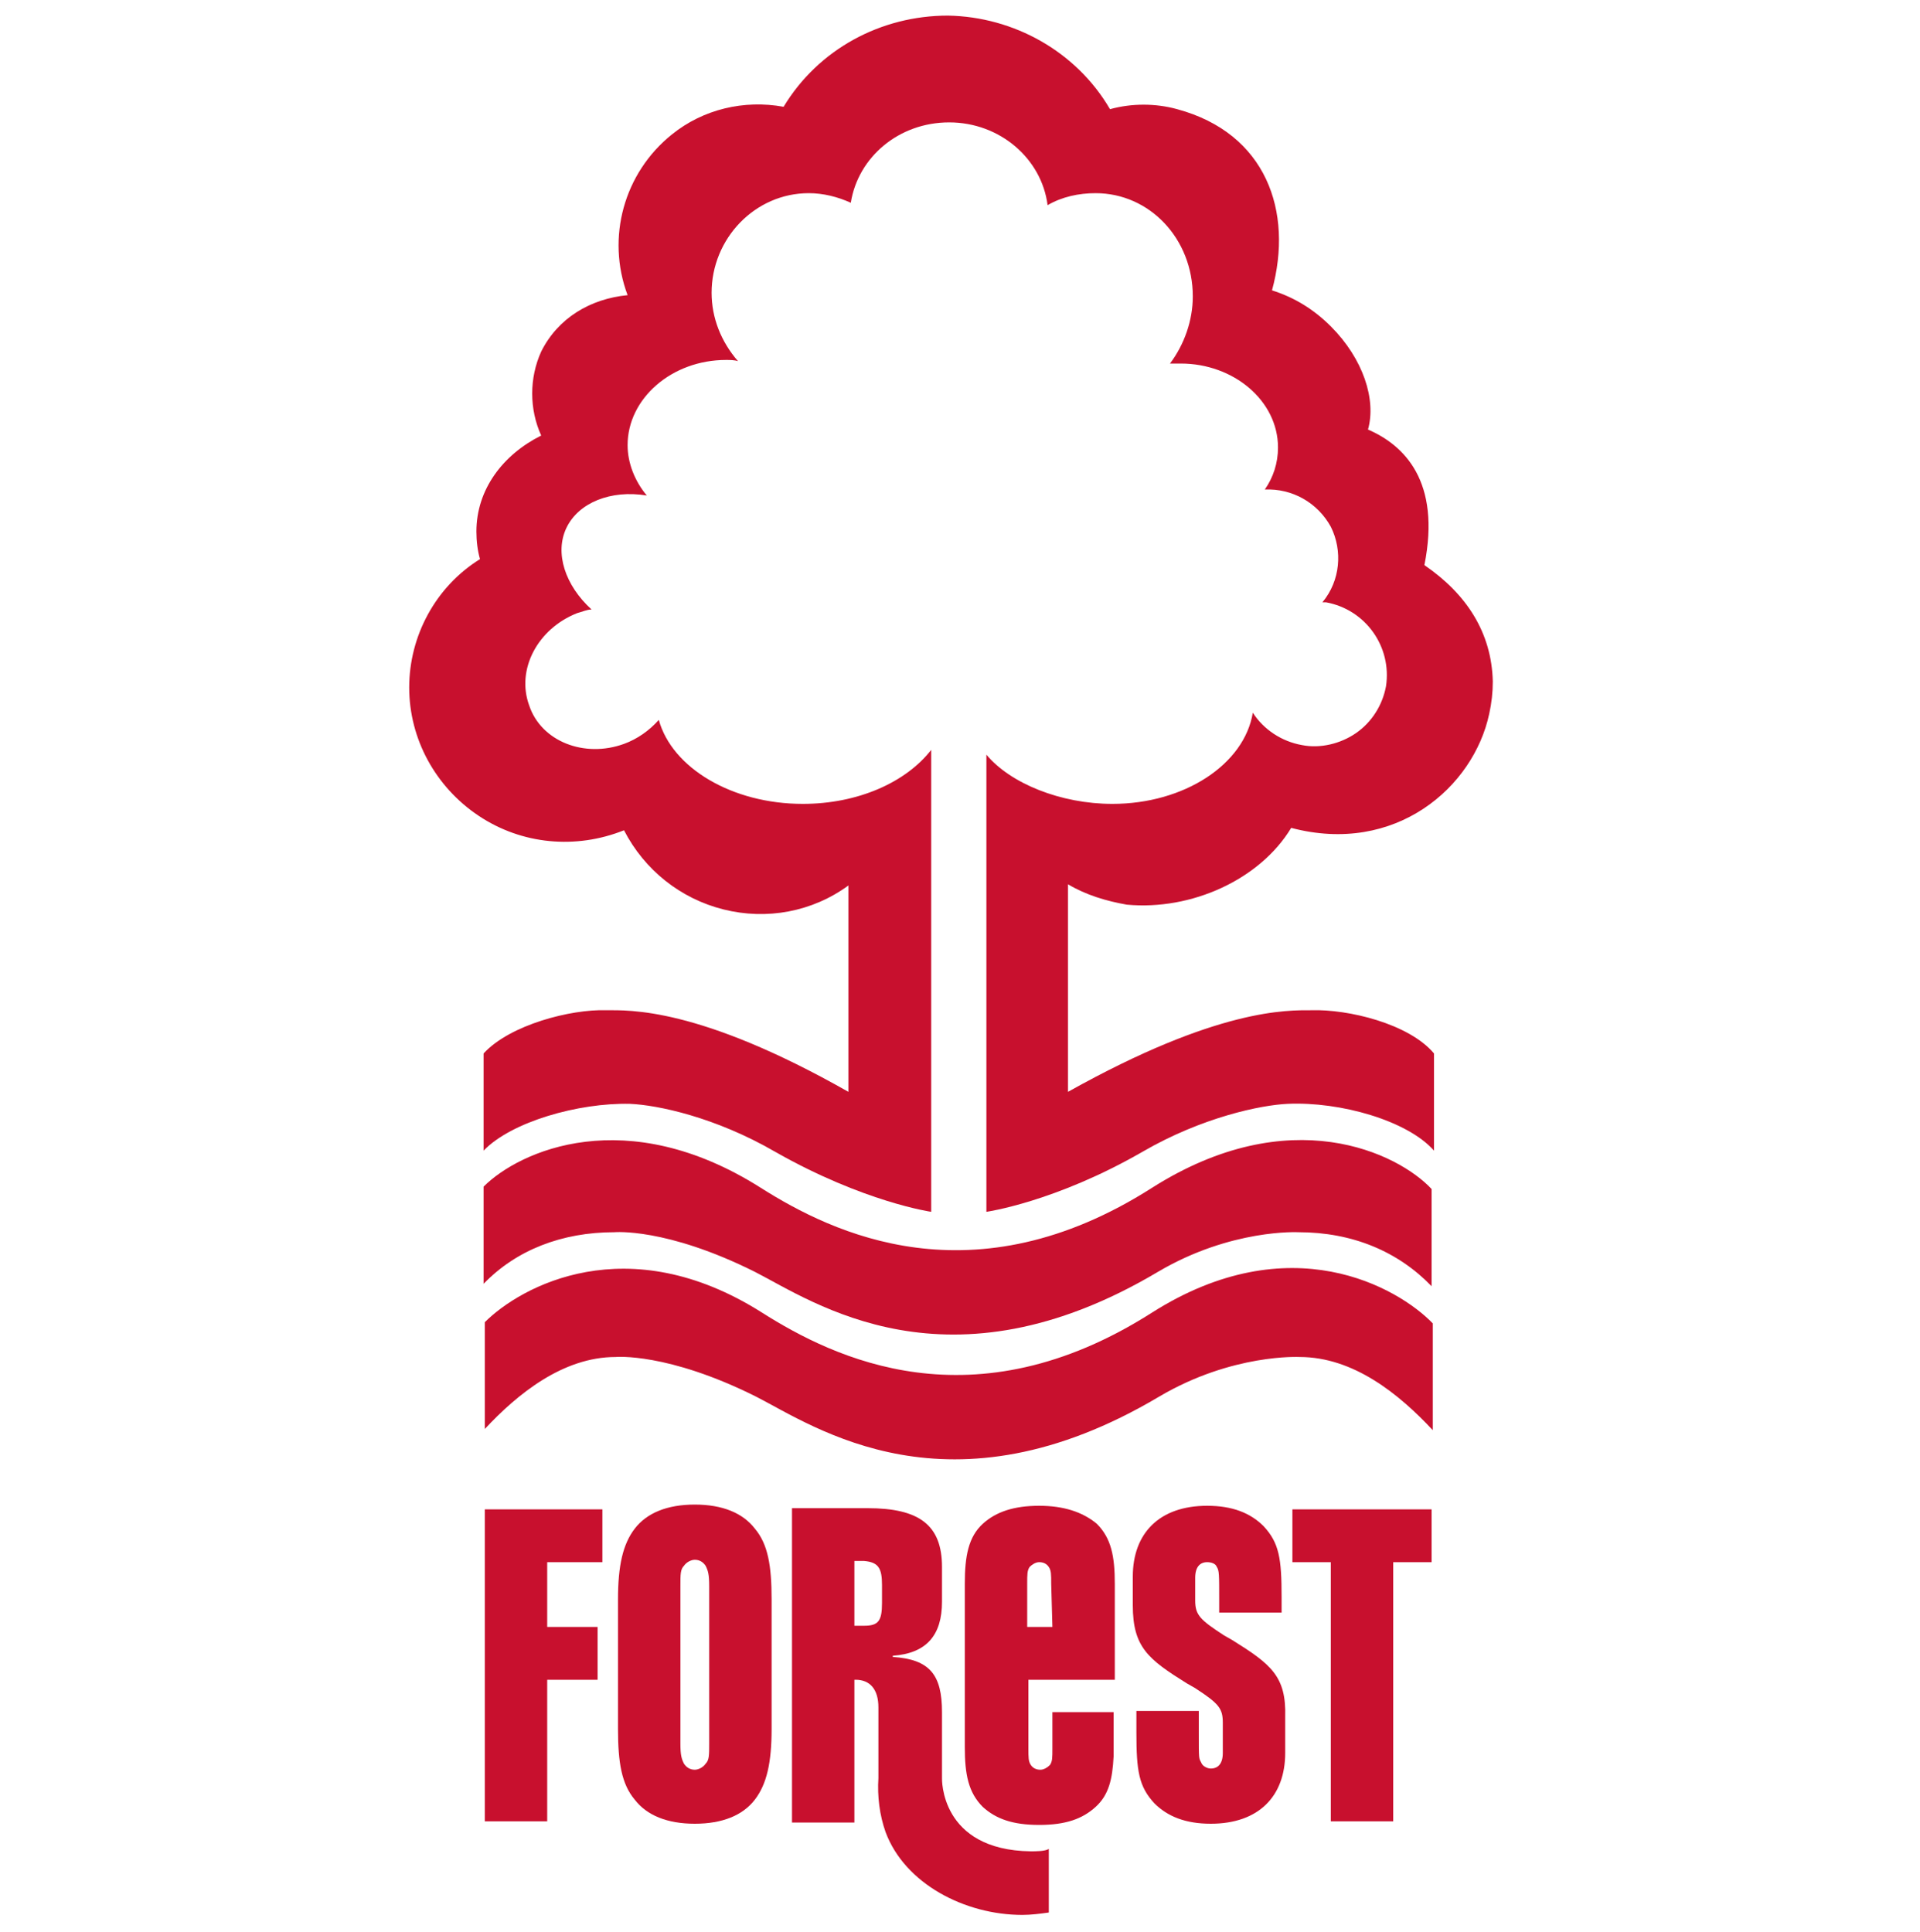 <?xml version="1.0" encoding="utf-8"?>
<!-- Generator: Adobe Illustrator 28.2.0, SVG Export Plug-In . SVG Version: 6.00 Build 0)  -->
<svg version="1.1" id="Layer_1" xmlns="http://www.w3.org/2000/svg" xmlns:xlink="http://www.w3.org/1999/xlink" x="0px" y="0px"
	 viewBox="0 0 160 161" style="enable-background:new 0 0 160 161;" xml:space="preserve">
<style type="text/css">
	.st0{fill:#C8102E;}
</style>
<g>
	<path class="st0" d="M96,99L96,99c-14.9,9.5-26.6,3.8-32.6,0c-11.2-7.1-20.1-3.1-23.1-0.1v8.1c2.7-2.8,6.5-4.3,10.9-4.3
		c0,0,4.3-0.4,11.7,3.3c4.9,2.5,16.1,10.4,33.6,0c6.1-3.6,11.7-3.3,11.7-3.3c4.5,0,8.3,1.6,11.1,4.5v-8.1
		C116.5,96.1,107.5,91.7,96,99z"/>
	<path class="st0" d="M96,109.4c-14.9,9.5-26.5,3.8-32.5,0c-11.2-7.1-20.1-2.2-23.1,0.8v8.9c2.7-2.9,6.5-6,10.9-6
		c0,0,4.3-0.4,11.7,3.3c4.9,2.5,16.1,10.4,33.6,0c6.1-3.6,11.7-3.3,11.7-3.3c4.5,0,8.3,3.1,11.1,6.1v-8.9
		C116.5,107.3,107.5,102.1,96,109.4 M118.7,47.1c1.4-7-1.7-10-4.7-11.3c0.7-2.5-0.4-5.9-3.1-8.6c-1.4-1.4-3-2.4-4.9-3
		c1.8-6.6-0.5-13.1-7.9-15.1c-1.8-0.5-3.8-0.5-5.6,0c-2.8-4.8-8-7.7-13.5-7.8c-5.6,0-10.8,2.8-13.7,7.6C62,8.3,58.6,9.1,56,11.2
		c-4,3.2-5.5,8.6-3.7,13.4c-3.1,0.3-5.8,1.9-7.2,4.7c-1,2.2-1,4.8,0,7c-3.2,1.6-5.4,4.5-5.4,8c0,0.8,0.1,1.6,0.3,2.3
		c-3.7,2.3-5.9,6.4-5.9,10.7c0,4.3,2.2,8.3,5.8,10.7c3.6,2.4,8.1,2.8,12.1,1.2c1.7,3.3,4.7,5.7,8.3,6.6c3.6,0.9,7.4,0.2,10.4-2V91
		c-12.5-7.1-18.3-6.8-20.2-6.8c-2.9-0.1-8,1.2-10.2,3.6v8.1c2.3-2.4,7.9-4,12.2-3.9c2.3,0.1,7.1,1.1,12.1,4c7.4,4.2,13,5,13,5V62.5
		c-2.1,2.7-6.1,4.5-10.7,4.5c-5.9,0-10.9-3-12-7c-0.8,0.9-1.8,1.6-2.9,2c-3.3,1.2-6.9-0.2-7.9-3.2c-1.1-3,0.7-6.4,4-7.7
		c0.4-0.1,0.8-0.3,1.2-0.3c-2.2-2-3.1-4.7-2.1-6.8c1-2.1,3.7-3.2,6.7-2.7c-1-1.2-1.6-2.7-1.6-4.2c0-3.9,3.7-7.1,8.2-7.1
		c0.3,0,0.7,0,1,0.1c-1.4-1.6-2.2-3.6-2.2-5.7c0-4.5,3.6-8.3,8.1-8.3c1.2,0,2.4,0.3,3.5,0.8c0.6-3.8,4-6.7,8.2-6.7
		c4.2,0,7.7,3,8.2,6.9c1.2-0.7,2.6-1,4-1c4.5,0,8.1,3.8,8.1,8.6c0,2-0.7,4-1.9,5.6c0.3,0,0.6,0,0.9,0c4.4,0,8.1,3.1,8.1,7
		c0,1.3-0.4,2.5-1.1,3.5c2.3-0.1,4.4,1.1,5.5,3.1c1,2,0.8,4.5-0.7,6.3l0.3,0c3.3,0.6,5.5,3.7,5,7c-0.3,1.6-1.2,3-2.5,3.9
		c-1.3,0.9-3,1.3-4.5,1c-1.7-0.3-3.2-1.3-4.1-2.7c-0.7,4.3-5.7,7.6-11.7,7.6c-4.3,0-8.5-1.7-10.5-4.1V101c0,0,5.7-0.8,13-5
		c5-2.9,9.9-3.9,12.1-4c4.4-0.2,10,1.4,12.2,3.9v-8.1c-2.1-2.5-7.2-3.7-10.2-3.6c-2,0-7.8-0.2-20.3,6.8V73.7
		c1.5,0.9,3.2,1.4,4.9,1.7c5.4,0.5,11.1-2.1,13.7-6.4c8.7,2.3,15.2-3.4,16.5-9.5c0.2-0.9,0.3-1.8,0.3-2.7
		C124.3,52.7,122.2,49.5,118.7,47.1 M73.5,132.1v1.5c0,1.5-0.3,1.9-1.5,1.9h-0.8v-5.4h0.8C73.2,130.2,73.5,130.7,73.5,132.1
		L73.5,132.1L73.5,132.1z M85.9,154.3c-7.6-0.1-7.4-6.1-7.4-6.1v-5.5c0-3.1-1-4.4-4.1-4.6V138c2.8-0.2,4.1-1.7,4.1-4.5v-2.9
		c0-3.5-1.9-4.9-6.2-4.9h-6.3v26.2h5.2V140h0.1c1.2,0,1.9,0.8,1.9,2.3v5.9c-0.1,1.5,0.1,3.1,0.6,4.5c1.6,4.3,6.6,6.9,11.4,6.9
		c0.7,0,1.5-0.1,2.2-0.2v-5.3C87.1,154.3,86.3,154.3,85.9,154.3 M40.4,151.8h5.2V140h4.2v-4.4h-4.2v-5.4h4.6v-4.4h-9.8V151.8z
		 M59.1,145.3c0,1,0,1.4-0.3,1.7c-0.2,0.3-0.6,0.5-0.9,0.5c-0.4,0-0.7-0.2-0.9-0.5c-0.2-0.4-0.3-0.7-0.3-1.7v-13.1
		c0-1,0-1.4,0.3-1.7c0.2-0.3,0.6-0.5,0.9-0.5c0.4,0,0.7,0.2,0.9,0.5c0.2,0.4,0.3,0.7,0.3,1.7V145.3z M57.9,125.4c-2.3,0-4,0.7-5,2
		c-1,1.3-1.4,3.1-1.4,5.9v10.8c0,2.8,0.3,4.6,1.4,5.9c1,1.3,2.7,2,5,2c2.3,0,4-0.7,5-2c1-1.3,1.4-3.1,1.4-5.9v-10.8
		c0-2.8-0.3-4.6-1.4-5.9C61.9,126.1,60.2,125.4,57.9,125.4 M107.7,125.8v4.4h3.2v21.6h5.2v-21.6h3.2v-4.4H107.7z"/>
	<path class="st0" d="M87.7,135.6h-2.1V132c0-0.8,0-1.1,0.2-1.4c0.2-0.2,0.5-0.4,0.8-0.4c0.3,0,0.6,0.1,0.8,0.4
		c0.2,0.3,0.2,0.6,0.2,1.4L87.7,135.6L87.7,135.6z M86.6,125.5c-2.1,0-3.6,0.5-4.7,1.5c-1.2,1.1-1.5,2.7-1.5,5v13.6
		c0,2.3,0.3,3.8,1.5,5c1.1,1,2.5,1.5,4.7,1.5c2.2,0,3.6-0.5,4.7-1.5c1.1-1,1.4-2.3,1.5-4.2v-3.7h-5.1v3c0,0.8,0,1.1-0.2,1.4
		c-0.2,0.2-0.5,0.4-0.8,0.4c-0.3,0-0.6-0.1-0.8-0.4c-0.2-0.3-0.2-0.6-0.2-1.4V140h7.2v-8c0-2.3-0.3-3.8-1.5-5
		C90.2,126,88.6,125.5,86.6,125.5 M102.7,136.7l-0.7-0.4c-2-1.3-2.4-1.7-2.4-2.9v-1.9c0-0.9,0.4-1.3,1-1.3c0.3,0,0.7,0.1,0.8,0.4
		c0.2,0.3,0.2,0.6,0.2,2.8v1h5.2v-1.3c0-3.2-0.2-4.5-1.5-5.9c-1.1-1.1-2.6-1.7-4.7-1.7c-4,0-6.2,2.3-6.2,5.9v2.4
		c0,3.5,1.3,4.5,4.5,6.5l0.7,0.4c2,1.3,2.3,1.7,2.3,2.9v2.5c0,0.9-0.4,1.3-1,1.3c-0.3,0-0.7-0.2-0.8-0.5c-0.2-0.4-0.2-0.2-0.2-2.5
		v-1.8h-5.2v1.8c0,3.2,0.2,4.5,1.5,5.9c1.1,1.1,2.6,1.7,4.7,1.7c4,0,6.2-2.3,6.2-5.9v-3C107.2,139.7,105.9,138.7,102.7,136.7"/>
</g>
</svg>
